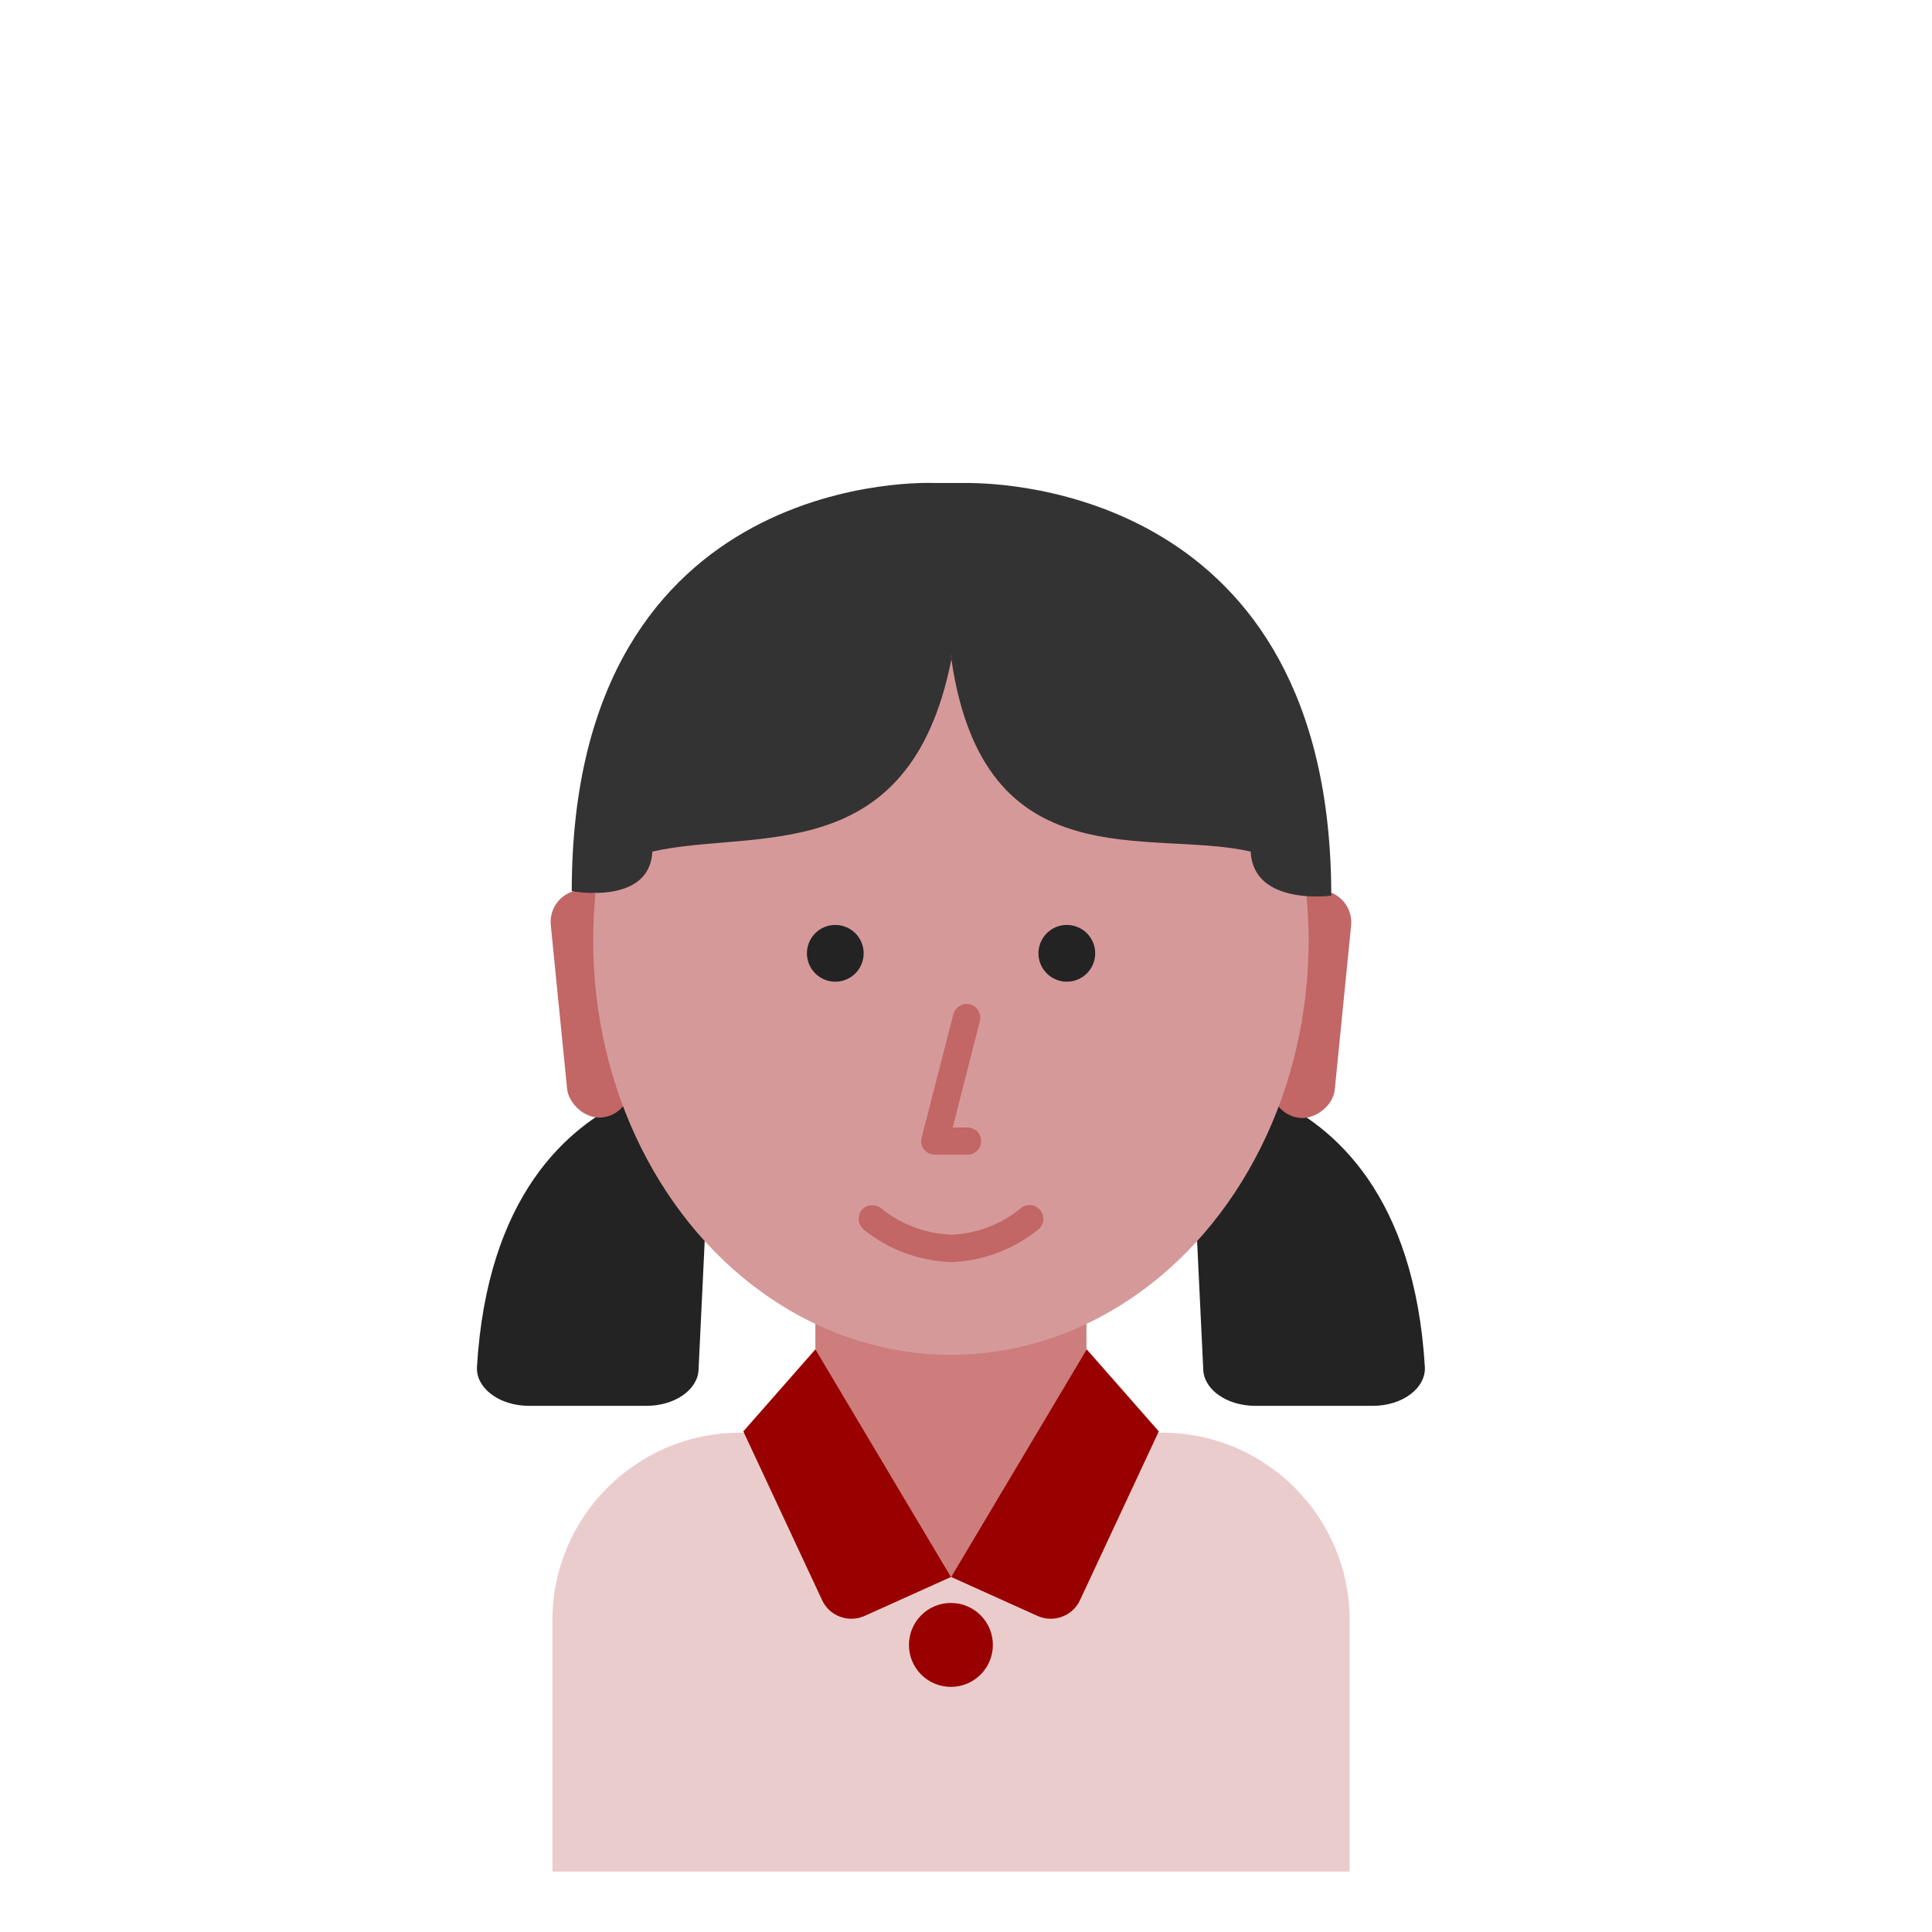 <?xml version="1.0" encoding="UTF-8"?><svg id="Design_64_px" xmlns="http://www.w3.org/2000/svg" viewBox="0 0 64 64"><defs><style>.cls-1{fill:#ebcccc;}.cls-2{fill:#900;}.cls-3{fill:#333;}.cls-4{fill:#c26666;}.cls-5{fill:#cc7d7c;}.cls-6{fill:#d69999;}.cls-7{fill:#232323;}</style></defs><path class="cls-1" d="M44.71,53.66c0-3.41-2.79-6.2-6.2-6.2h-14.01c-3.41,0-6.2,2.79-6.2,6.2v8.34h26.41v-8.34Z"/><path class="cls-7" d="M20.9,36.36c-2.11,.94-4.76,3.26-5.1,8.92-.04,.7,.74,1.29,1.72,1.29h3.9c.93,0,1.69-.53,1.72-1.19l.38-7.93c.05-.98-1.45-1.61-2.61-1.09Z"/><path class="cls-7" d="M42.1,36.36c2.11,.94,4.76,3.26,5.1,8.92,.04,.7-.74,1.29-1.72,1.29h-3.9c-.93,0-1.69-.53-1.72-1.19l-.38-7.93c-.05-.98,1.45-1.61,2.61-1.09Z"/><rect class="cls-4" x="18.51" y="29.47" width="2.11" height="7.57" rx="1.06" ry="1.06" transform="translate(-3.2 2.1) rotate(-5.69)"/><rect class="cls-4" x="39.65" y="32.21" width="7.57" height="2.11" rx="1.06" ry="1.06" transform="translate(6.03 73.19) rotate(-84.31)"/><rect class="cls-5" x="27.01" y="41.15" width="8.98" height="11.09"/><ellipse class="cls-6" cx="31.5" cy="31.16" rx="11.85" ry="13.72"/><path class="cls-2" d="M24.62,47.42l2.39-2.72,4.49,7.54-2.86,1.29c-.54,.24-1.17,0-1.41-.53l-2.6-5.57Z"/><path class="cls-2" d="M38.39,47.42l-2.39-2.72-4.49,7.54,2.86,1.29c.54,.24,1.17,0,1.41-.53l2.6-5.57Z"/><circle class="cls-2" cx="31.5" cy="54.49" r="1.39"/><circle class="cls-7" cx="27.67" cy="31.58" r=".94"/><circle class="cls-7" cx="35.34" cy="31.58" r=".94"/><path class="cls-3" d="M32.12,16h0s-.06,0-.06,0c0,0,0,0,0,0h-1.1s-12.02-.6-12.02,13.52c0,0,2.58,.49,2.67-1.31,3.37-.77,8.51,.62,9.9-6.34,.01-.05,0-.11,0-.16h.01c0,.05-.01,.1,0,.16,1.09,7.36,6.54,5.57,9.91,6.34,.09,1.81,2.67,1.46,2.67,1.46,0-13.5-11-13.65-11.95-13.67Z"/><path class="cls-4" d="M31.52,41.81c-1.08-.04-2.1-.42-2.91-1.08-.19-.16-.22-.44-.07-.64,.16-.19,.44-.22,.64-.07,.66,.54,1.49,.85,2.34,.88,.82-.03,1.65-.34,2.3-.88,.19-.16,.48-.13,.64,.07,.16,.19,.13,.48-.07,.64-.81,.66-1.83,1.04-2.87,1.08Z"/><path class="cls-4" d="M32.04,38.25h-1.07c-.14,0-.27-.06-.36-.17-.09-.11-.12-.25-.08-.39l1.05-4.09c.06-.24,.31-.39,.55-.33,.24,.06,.39,.31,.33,.55l-.9,3.53h.49c.25,0,.45,.2,.45,.45s-.2,.45-.45,.45Z"/></svg>